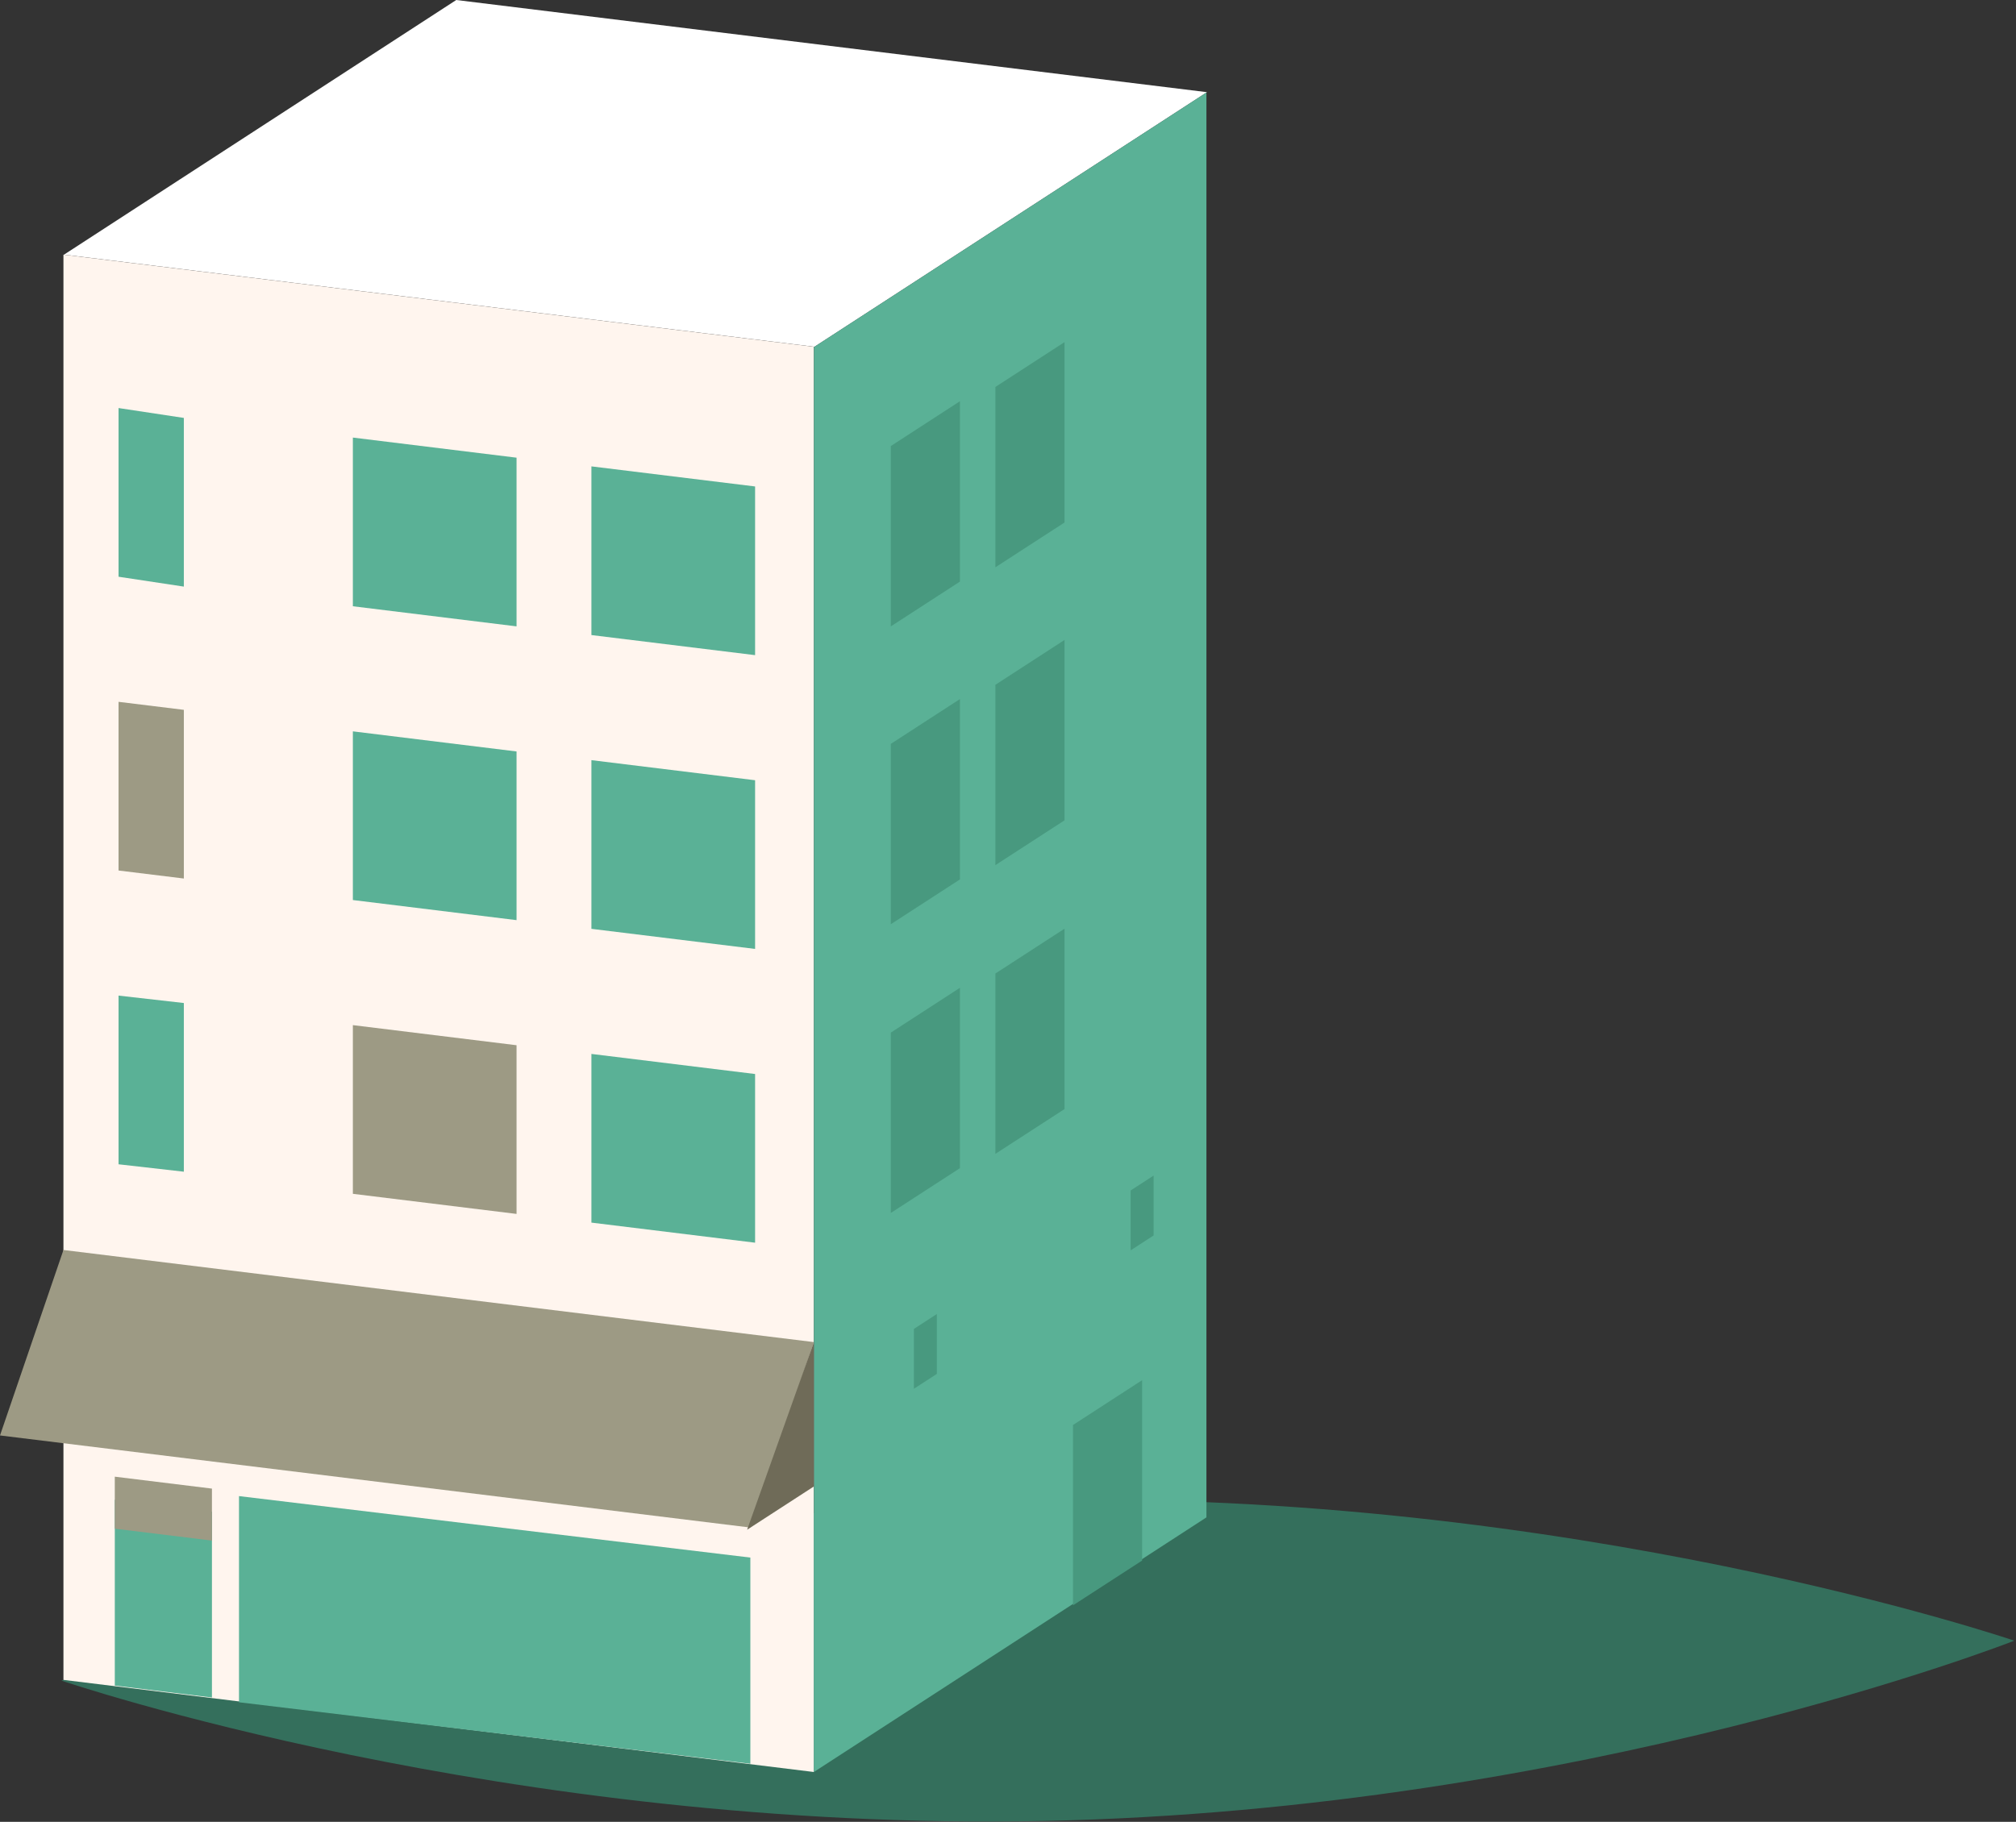<?xml version="1.0" encoding="UTF-8" standalone="no"?><!DOCTYPE svg PUBLIC "-//W3C//DTD SVG 1.1//EN" "http://www.w3.org/Graphics/SVG/1.1/DTD/svg11.dtd"><svg width="100%" height="100%" viewBox="0 0 739 668" version="1.1" xmlns="http://www.w3.org/2000/svg" xmlns:xlink="http://www.w3.org/1999/xlink" xml:space="preserve" xmlns:serif="http://www.serif.com/" style="fill-rule:evenodd;clip-rule:evenodd;stroke-linejoin:round;stroke-miterlimit:2;"><rect x="0" y="0" width="739" height="668" fill="#333333" stroke="none"/><g><path d="M738.388,601.577c-0,-0 -157.948,62.051 -355.626,66.088c-197.688,4.05 -360.246,-51.458 -360.246,-51.458c0,0 157.928,-62.061 355.626,-66.108c197.678,-4.03 360.246,51.478 360.246,51.478" style="fill:#346f5c;fill-rule:nonzero;"/><path d="M23.464,93.369l275.091,33.778l143.89,-93.349l-275.2,-33.798l-143.781,93.369Z" style="fill:#fff;fill-rule:nonzero;"/><path d="M23.256,615.946l-0,-522.577l275.09,33.778l0,522.576l-275.09,-33.777Z" style="fill:#fff5ee;fill-rule:nonzero;"/><path d="M87.606,624.156l0,-75.596l187.448,22.541l0,75.595l-187.448,-22.54Z" style="fill:#5ab196;fill-rule:nonzero;"/><path d="M-0,526.321l23.257,-68.002l275.091,33.774l-23.258,68.005l-275.09,-33.777Z" style="fill:#9d9a84;fill-rule:nonzero;"/><path d="M43.455,365.048l-0,61.851l23.937,2.72l0,-61.851l-23.937,-2.72Z" style="fill:#5ab196;fill-rule:nonzero;"/><path d="M216.792,386.435l0,61.851l60.002,7.364l-0,-61.852l-60.002,-7.363Z" style="fill:#5ab196;fill-rule:nonzero;"/><path d="M129.349,375.874l-0,61.852l60.001,7.37l0,-61.851l-60.001,-7.371Z" style="fill:#9d9a84;fill-rule:nonzero;"/><path d="M43.455,257.331l-0,61.852l23.937,2.937l0,-61.852l-23.937,-2.937Z" style="fill:#9d9a84;fill-rule:nonzero;"/><path d="M216.792,278.719l0,61.851l60.002,7.364l-0,-61.852l-60.002,-7.363Z" style="fill:#5ab196;fill-rule:nonzero;"/><path d="M129.349,268.159l-0,61.851l60.001,7.37l0,-61.851l-60.001,-7.37Z" style="fill:#5ab196;fill-rule:nonzero;"/><path d="M43.455,149.614l-0,61.852l23.937,3.62l0,-61.852l-23.937,-3.62Z" style="fill:#5ab196;fill-rule:nonzero;"/><path d="M216.792,171.001l0,61.852l60.002,7.363l-0,-61.851l-60.002,-7.364Z" style="fill:#5ab196;fill-rule:nonzero;"/><path d="M129.349,160.441l-0,61.852l60.001,7.37l0,-61.852l-60.001,-7.37Z" style="fill:#5ab196;fill-rule:nonzero;"/><path d="M298.347,127.276l143.89,-93.349l0,522.44l-143.89,93.356l0,-522.447Z" style="fill:#5ab196;fill-rule:nonzero;"/><path d="M393.324,522.493l25.347,-16.441l-0,66.135l-25.347,16.427l-0,-66.121Z" style="fill:#48997f;fill-rule:nonzero;"/><path d="M326.538,378.622l25.348,-16.437l-0,66.132l-25.348,16.427l0,-66.122Z" style="fill:#48997f;fill-rule:nonzero;"/><path d="M364.873,356.956l25.347,-16.44l-0,66.135l-25.347,16.424l-0,-66.119Z" style="fill:#48997f;fill-rule:nonzero;"/><path d="M326.538,272.755l25.348,-16.44l-0,66.135l-25.348,16.427l0,-66.122Z" style="fill:#48997f;fill-rule:nonzero;"/><path d="M364.873,251.088l25.347,-16.44l-0,66.135l-25.347,16.427l-0,-66.122Z" style="fill:#48997f;fill-rule:nonzero;"/><path d="M326.538,163.553l25.348,-16.44l-0,66.135l-25.348,16.427l0,-66.122Z" style="fill:#48997f;fill-rule:nonzero;"/><path d="M364.873,141.886l25.347,-16.441l-0,66.135l-25.347,16.428l-0,-66.122Z" style="fill:#48997f;fill-rule:nonzero;"/><path d="M335.008,487.258l8.411,-5.457l-0,21.954l-8.411,5.45l0,-21.947Z" style="fill:#48997f;fill-rule:nonzero;"/><path d="M414.463,436.495l8.414,-5.457l-0,21.954l-8.414,5.457l0,-21.954Z" style="fill:#48997f;fill-rule:nonzero;"/><path d="M42.078,618.036l-0,-68.145l35.614,4.373l-0,68.142l-35.614,-4.37Z" style="fill:#5ab196;fill-rule:nonzero;"/><path d="M42.078,541.439l35.614,4.373l-0,19.064l-35.614,-4.367l-0,-19.07Z" style="fill:#9d9a84;fill-rule:nonzero;"/><path d="M298.347,492.095l-24.474,68.792l24.474,-15.867l0,-52.925Z" style="fill:#6f6b58;fill-rule:nonzero;"/></g></svg>